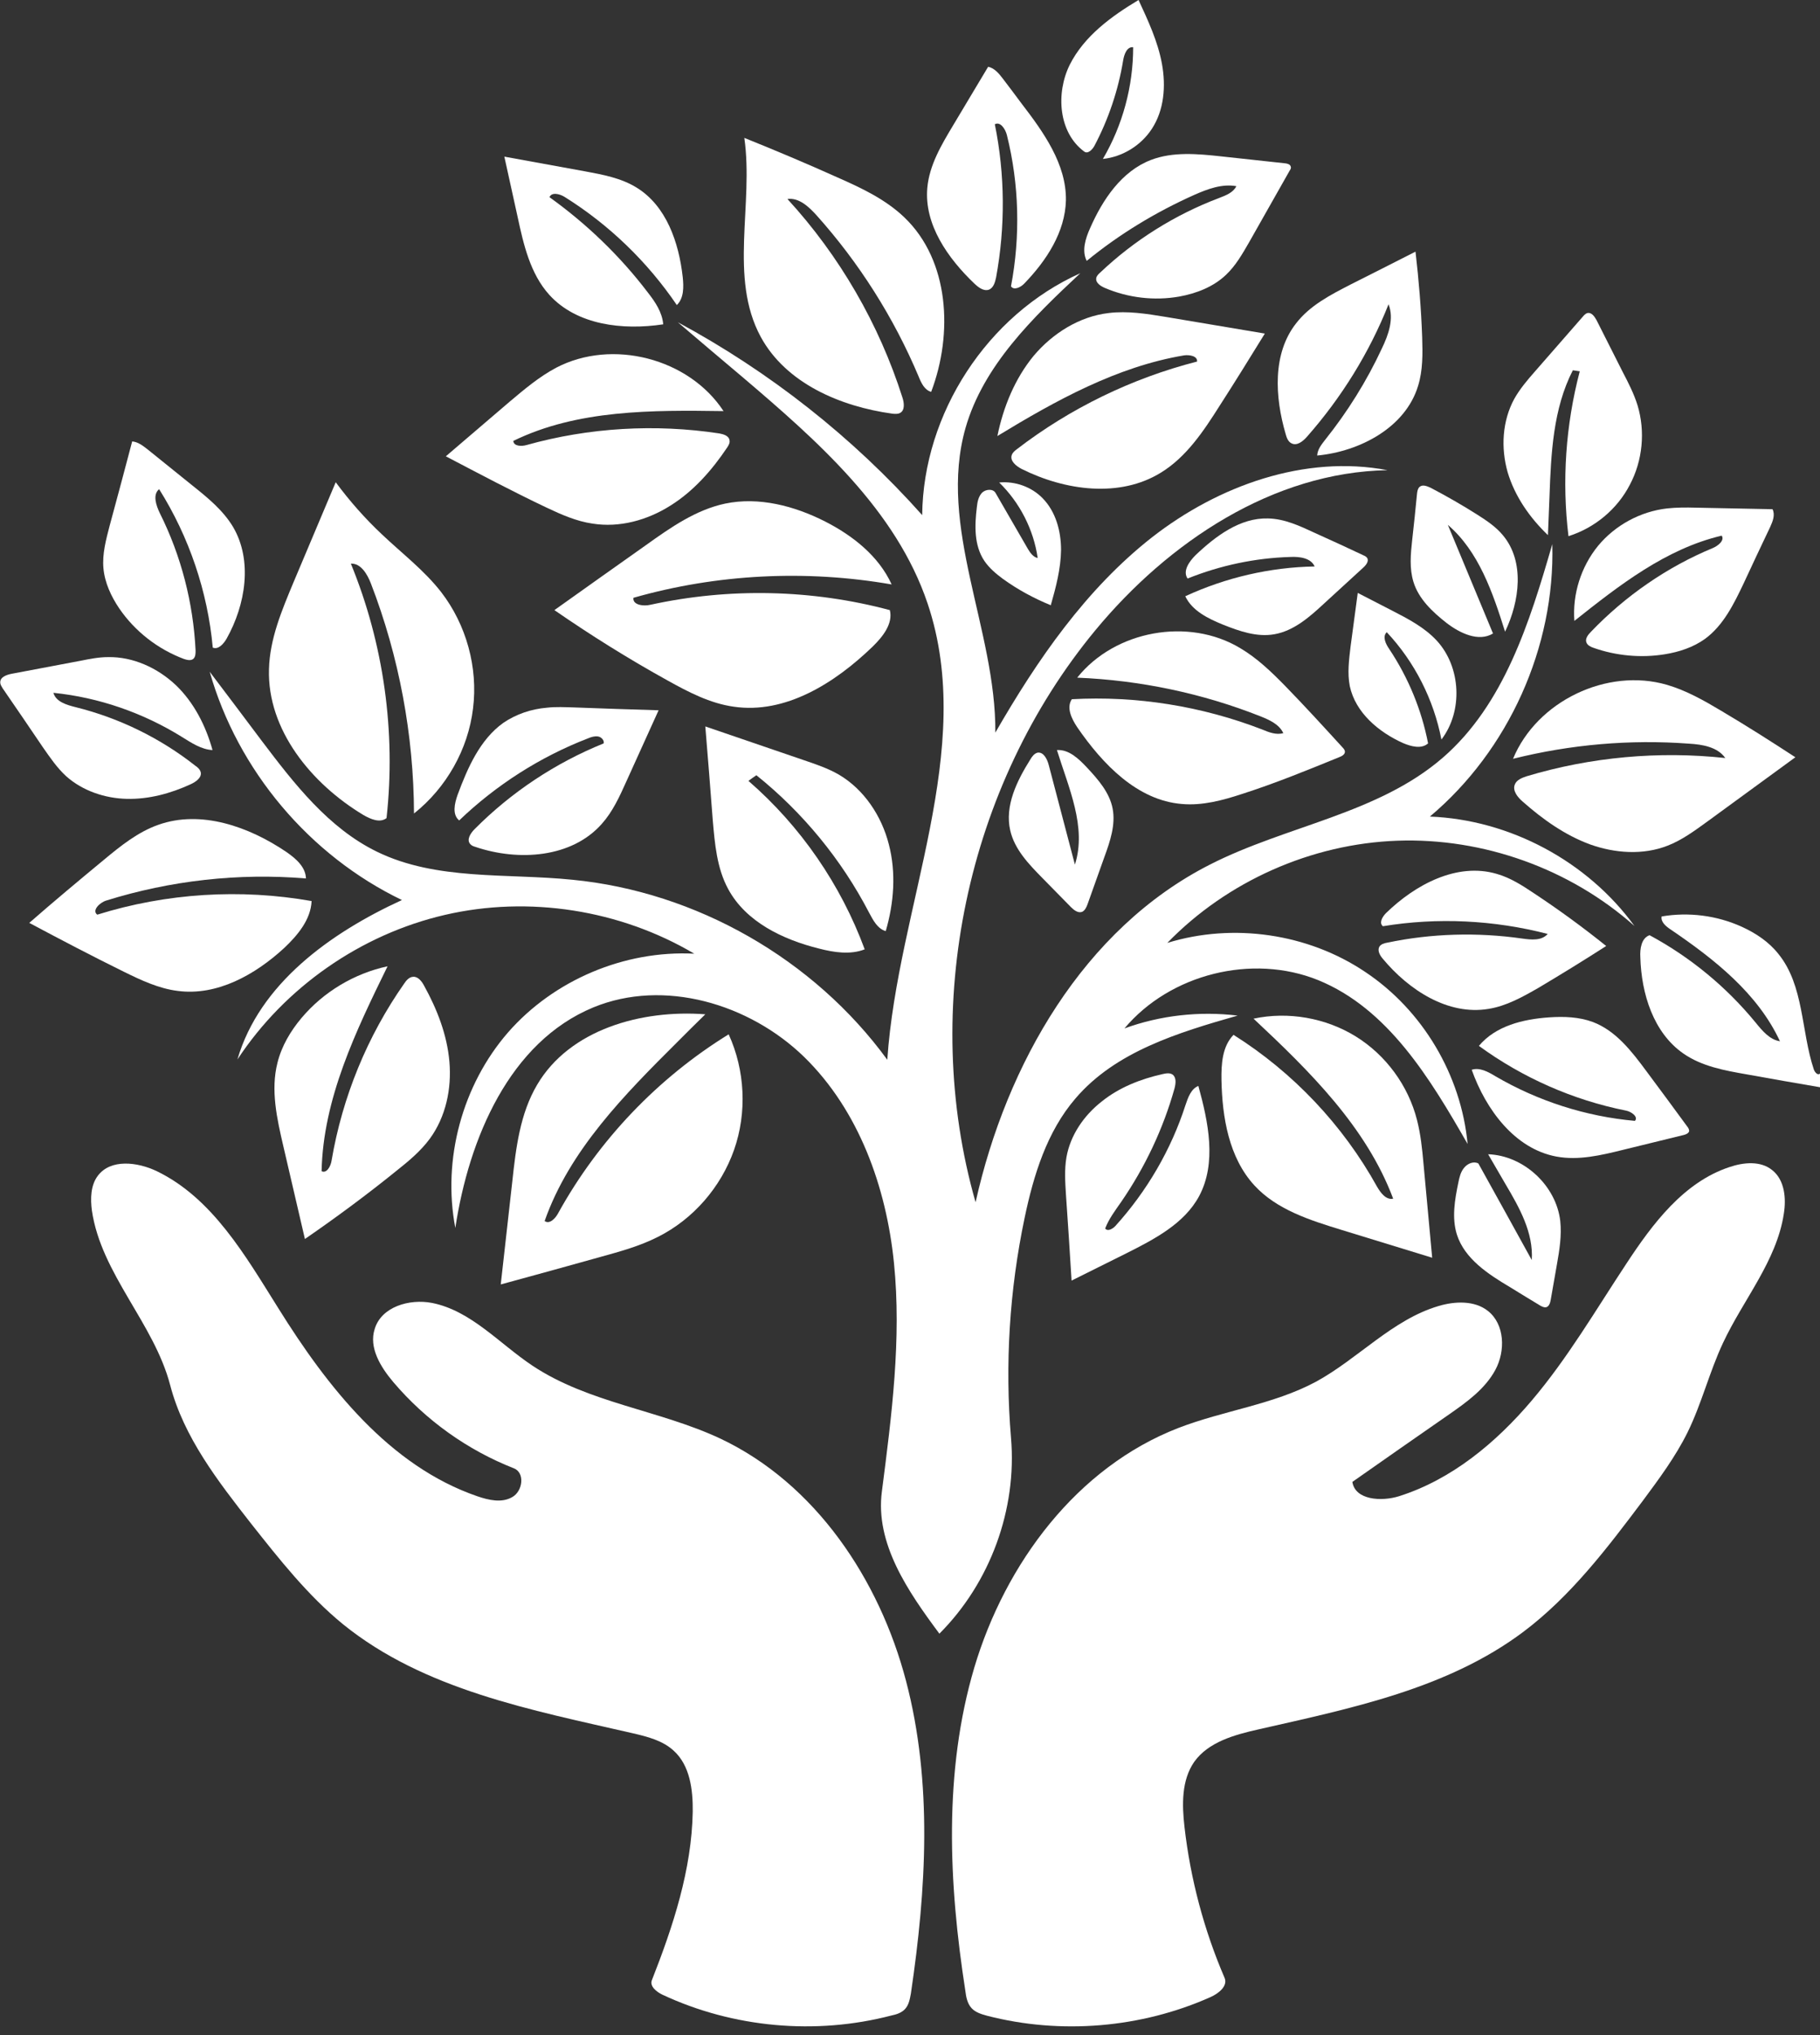 <?xml version="1.0" encoding="UTF-8" standalone="no"?><svg xmlns="http://www.w3.org/2000/svg" xmlns:xlink="http://www.w3.org/1999/xlink" fill="none" height="792.6" preserveAspectRatio="xMidYMid meet" stroke="#ffffff" stroke-linecap="round" stroke-linejoin="round" style="fill: none" version="1" viewBox="0.0 0.0 709.1 792.6" width="709.1" zoomAndPan="magnify"><rect x="0.0" y="0.0" width="709.1" height="792.6" fill="#333333" stroke="none"/><g id="change1_1"><path d="M387.8 285.3 C404.1 257.0 423.1 229.4 448.9 209.2 C474.7 189.1 508.4 177.0 540.6 183.1 C496.0 183.9 455.3 211.0 426.8 245.4 C376.5 306.2 358.4 392.3 380.1 468.2 C392.1 414.4 422.2 361.7 471.4 336.7 C501.2 321.5 536.8 317.0 562.1 295.1 C586.0 274.4 596.0 242.3 604.8 211.9 C605.9 252.0 587.8 292.2 557.1 318.0 C588.2 319.2 618.5 335.4 636.8 360.6 C611.7 338.3 577.9 326.2 544.4 327.4 C510.9 328.6 478.1 343.2 454.8 367.2 C480.4 359.3 509.6 363.5 531.9 378.5 C554.3 393.4 569.3 418.7 571.8 445.5 C557.2 420.0 540.8 392.8 513.6 381.7 C487.9 371.3 455.9 379.3 438.1 400.5 C452.1 395.4 467.3 393.7 482.2 395.5 C459.1 402.1 434.6 409.5 419.0 427.8 C407.9 440.7 402.7 457.6 399.2 474.3 C393.3 502.4 391.5 531.3 393.9 559.9 C396.3 587.8 385.8 616.4 366.0 636.2 C353.8 619.8 340.9 601.1 343.6 580.8 C347.4 551.3 351.3 521.4 348.3 491.8 C345.3 462.2 334.6 432.4 313.3 411.6 C292.0 390.9 258.7 381.0 231.2 392.3 C198.5 405.8 182.7 443.3 177.4 478.2 C172.3 451.5 180.1 422.6 197.9 402.1 C215.8 381.6 243.4 370.0 270.5 371.4 C241.6 354.3 206.0 348.7 173.3 356.3 C140.5 363.9 111.0 384.5 92.5 412.6 C101.1 383.1 128.7 363.3 156.6 350.5 C120.6 333.2 92.6 300.0 81.7 261.6 C88.4 270.5 95.2 279.4 101.9 288.4 C114.6 305.2 128.0 322.5 146.9 331.7 C170.1 343.0 197.3 340.0 223.0 342.6 C271.3 347.3 317.1 373.5 345.7 412.7 C349.8 352.7 380.6 292.0 361.4 235.0 C349.1 198.5 318.4 171.6 289.0 146.6 C280.7 139.6 272.4 132.6 264.1 125.5 C299.9 144.8 332.3 170.3 359.3 200.6 C359.7 161.0 384.7 122.6 420.9 106.4 C402.4 123.7 383.2 142.3 376.2 166.6 C365.2 205.2 388.1 245.2 387.8 285.3" fill="#ffffff" stroke="none"/></g><g id="change1_2"><path d="M389.3 187.9 C395.5 187.3 401.9 189.6 406.2 194.0 C411.4 199.3 413.4 206.9 413.4 214.2 C413.3 221.5 411.4 228.7 409.4 235.7 C402.8 233.0 396.5 229.6 390.7 225.4 C388.0 223.4 385.4 221.2 383.5 218.4 C379.5 212.4 379.7 204.7 380.6 197.5 C380.8 195.5 381.2 193.4 382.6 191.9 C384.0 190.5 386.9 190.2 387.9 192.0 C392.1 199.3 396.3 206.5 400.5 213.8 C401.4 215.3 402.6 217.0 404.3 217.3 C402.7 206.2 397.3 195.7 389.3 187.9" fill="#ffffff" stroke="none"/></g><g id="change1_3"><path d="M418.8 336.7 C423.5 322.1 416.3 306.7 411.8 292.1 C416.4 291.8 420.2 295.4 423.4 298.8 C427.8 303.5 432.3 308.6 433.5 314.9 C434.7 321.2 432.5 327.7 430.3 333.7 C428.1 339.9 425.9 346.0 423.7 352.2 C423.3 353.3 422.7 354.6 421.6 355.1 C420.0 355.7 418.4 354.4 417.2 353.2 C413.5 349.4 409.8 345.7 406.1 341.9 C400.8 336.5 395.3 330.8 393.6 323.4 C391.4 313.8 396.2 304.1 401.4 295.8 C402.1 294.6 403.0 293.4 404.3 293.1 C406.6 292.8 408.0 295.6 408.6 297.9 C412.0 310.8 415.4 323.8 418.8 336.7" fill="#ffffff" stroke="none"/></g><g id="change1_4"><path d="M596.8 490.7 C597.5 480.1 592.0 470.3 586.6 461.2 C584.3 457.3 582.1 453.4 579.8 449.5 C593.7 450.0 606.3 461.7 607.9 475.5 C608.5 481.1 607.6 486.8 606.6 492.4 C605.8 497.0 605.0 501.5 604.2 506.1 C604.0 507.4 603.5 508.9 602.3 509.1 C601.5 509.2 600.8 508.8 600.2 508.5 C596.2 506.1 592.3 503.7 588.4 501.3 C579.8 496.2 570.6 490.2 567.6 480.7 C565.6 474.2 566.8 467.2 568.2 460.5 C568.6 458.5 569.1 456.3 570.5 454.7 C571.8 453.1 574.2 452.1 576.0 453.1 C582.9 465.6 589.9 478.1 596.8 490.7" fill="#ffffff" stroke="none"/></g><g id="change1_5"><path d="M448.7 50.3 C444.5 56.7 437.3 61.1 429.7 61.9 C437.4 48.8 441.5 33.6 441.5 18.4 C439.1 18.1 438.0 21.1 437.6 23.5 C435.7 35.1 431.9 46.4 426.4 56.8 C425.6 58.3 423.8 60.1 422.4 59.0 C412.4 51.6 411.3 36.3 416.8 25.2 C422.4 14.1 432.9 6.4 443.6 0.0 C447.3 8.0 451.1 16.1 452.7 24.8 C454.3 33.5 453.6 42.9 448.7 50.3" fill="#ffffff" stroke="none"/></g><g id="change1_6"><path d="M564.1 204.4 C570.0 218.5 575.8 232.6 581.7 246.7 C576.1 250.1 568.8 246.6 563.6 242.6 C558.1 238.3 552.7 233.2 550.7 226.6 C549.1 221.4 549.6 215.8 550.2 210.4 C550.9 204.3 551.5 198.3 552.1 192.2 C552.2 191.3 552.4 190.2 553.1 189.6 C554.3 188.6 555.9 189.3 557.3 189.9 C563.6 193.2 569.7 196.7 575.7 200.5 C579.3 202.8 582.9 205.2 585.6 208.5 C594.1 218.7 592.1 234.1 586.4 246.0 C581.6 230.8 576.2 214.8 564.1 204.4" fill="#ffffff" stroke="none"/></g><g id="change1_7"><path d="M542.4 237.8 C548.6 241.0 555.0 244.3 559.8 249.5 C569.2 259.7 570.1 276.9 561.6 288.0 C558.6 272.5 551.2 257.8 540.3 246.2 C538.5 247.9 539.9 250.8 541.3 252.8 C548.7 263.9 553.9 276.5 556.4 289.5 C553.8 291.8 549.8 290.7 546.7 289.4 C537.1 285.1 528.1 277.5 525.9 267.2 C524.9 262.1 525.6 256.9 526.2 251.8 C527.1 244.8 528.1 237.9 529.0 230.9 C533.5 233.2 537.9 235.5 542.4 237.8" fill="#ffffff" stroke="none"/></g><g id="change1_8"><path d="M512.2 220.6 C510.8 217.3 506.3 216.7 502.7 216.9 C489.0 217.3 475.4 220.2 462.7 225.3 C460.7 222.4 463.3 218.7 465.8 216.2 C473.7 208.7 483.2 201.6 494.0 201.9 C500.4 202.0 506.4 204.8 512.2 207.5 C518.6 210.4 525.0 213.3 531.3 216.3 C531.8 216.5 532.3 216.8 532.6 217.2 C533.5 218.4 532.3 220.0 531.2 221.0 C526.0 225.7 520.9 230.5 515.7 235.2 C510.1 240.4 504.0 245.7 496.5 247.0 C489.7 248.2 482.9 245.8 476.6 243.3 C470.7 240.9 464.5 237.9 461.8 232.2 C477.6 224.9 494.9 220.9 512.2 220.6" fill="#ffffff" stroke="none"/></g><g id="change1_9"><path d="M583.1 340.3 C588.4 341.8 593.1 344.8 597.7 347.9 C607.4 354.3 616.7 361.1 625.8 368.4 C617.1 374.0 608.3 379.4 599.4 384.7 C593.3 388.2 586.9 391.8 579.9 392.9 C564.2 395.5 548.9 385.6 538.7 373.3 C537.6 372.0 536.6 370.2 537.4 368.7 C538.0 367.7 539.3 367.3 540.5 367.1 C557.7 363.5 575.6 363.0 593.1 365.5 C596.6 366.0 600.7 366.4 603.0 363.7 C582.1 358.3 560.1 357.2 538.8 360.7 C537.2 359.4 538.6 357.0 540.0 355.6 C551.5 344.4 567.7 335.8 583.1 340.3" fill="#ffffff" stroke="none"/></g><g id="change1_10"><path d="M612.8 144.2 C605.1 159.2 604.3 176.6 603.7 193.5 C603.5 198.4 603.3 203.4 603.1 208.4 C596.0 201.6 590.2 193.3 587.4 183.9 C584.7 174.4 585.3 163.9 590.0 155.3 C592.2 151.4 595.1 148.0 598.0 144.7 C604.2 137.6 610.5 130.4 616.7 123.3 C617.2 122.7 617.8 122.1 618.5 121.9 C620.1 121.6 621.2 123.2 622.0 124.6 C625.4 131.3 628.8 138.1 632.2 144.8 C634.4 149.0 636.6 153.3 638.0 157.8 C641.1 168.0 640.0 179.4 635.0 188.8 C630.1 198.3 621.3 205.6 611.1 208.8 C608.5 187.4 610.0 165.5 615.5 144.6 C614.6 144.5 613.7 144.3 612.8 144.2" fill="#ffffff" stroke="none"/></g><g id="change1_11"><path d="M415.3 78.0 C415.0 90.4 407.7 101.5 399.1 110.4 C397.7 111.9 395.0 113.2 393.9 111.5 C397.6 92.0 397.1 71.8 392.3 52.6 C391.7 50.2 389.7 47.2 387.6 48.4 C391.6 68.0 391.7 88.4 388.1 108.0 C387.7 109.9 387.1 112.1 385.3 112.8 C383.3 113.5 381.3 112.0 379.7 110.5 C369.3 100.6 360.0 87.4 361.3 73.1 C362.1 64.3 366.8 56.4 371.3 48.9 C375.9 41.3 380.4 33.6 385.0 26.0 C387.4 26.5 389.2 28.6 390.7 30.6 C393.1 33.8 395.6 37.0 398.0 40.3 C406.6 51.5 415.5 63.9 415.3 78.0" fill="#ffffff" stroke="none"/></g><g id="change1_12"><path d="M29.5 275.4 C46.4 279.6 62.4 287.4 76.1 298.2 C77.0 298.8 77.9 299.6 78.2 300.7 C78.7 302.8 76.3 304.5 74.3 305.4 C66.5 309.0 58.0 311.3 49.4 311.1 C40.9 310.9 32.2 308.0 25.8 302.3 C22.2 299.0 19.5 295.0 16.7 291.0 C11.5 283.3 6.3 275.7 1.0 268.0 C0.6 267.3 0.1 266.6 0.1 265.8 C0.0 263.7 2.5 262.8 4.5 262.4 C13.5 260.7 22.5 259.0 31.5 257.3 C35.0 256.6 38.5 255.9 42.1 255.9 C51.8 255.7 61.4 260.1 68.5 266.8 C75.6 273.6 80.2 282.7 82.8 292.1 C78.5 291.9 74.6 289.3 70.9 287.0 C55.8 277.6 38.5 271.6 20.8 269.8 C21.8 273.3 25.9 274.5 29.5 275.4" fill="#ffffff" stroke="none"/></g><g id="change1_13"><path d="M75.0 189.1 C80.9 193.8 86.9 198.7 90.8 205.2 C98.5 218.3 95.7 235.5 88.3 248.7 C87.1 250.8 85.0 253.1 82.9 252.2 C80.9 230.4 73.7 209.1 62.0 190.5 C59.4 192.6 60.8 196.8 62.3 199.9 C70.6 216.5 75.3 234.8 76.2 253.3 C76.2 254.5 76.2 255.8 75.3 256.6 C74.3 257.4 72.8 257.0 71.6 256.6 C61.5 252.8 52.6 245.9 46.5 237.0 C43.3 232.3 40.8 226.9 40.3 221.3 C39.8 215.7 41.3 210.2 42.7 204.8 C45.7 193.8 48.6 182.9 51.5 171.9 C53.8 172.1 55.7 173.6 57.5 175.0 C63.3 179.7 69.2 184.4 75.0 189.1" fill="#ffffff" stroke="none"/></g><g id="change1_14"><path d="M541.0 118.5 C533.5 137.4 522.6 154.9 509.2 170.1 C507.7 171.8 505.4 173.7 503.3 172.7 C501.9 172.1 501.3 170.5 500.9 169.0 C496.7 154.6 495.7 137.7 505.0 125.9 C510.3 119.0 518.4 114.8 526.2 110.8 C534.7 106.5 543.1 102.3 551.5 98.0 C552.8 109.1 553.7 120.2 554.1 131.3 C554.3 137.7 554.4 144.2 552.5 150.3 C547.6 166.4 530.0 175.8 513.2 177.4 C513.3 175.1 514.8 173.2 516.2 171.4 C525.0 160.4 532.5 148.4 538.4 135.7 C541.0 130.3 543.2 124.1 541.0 118.5" fill="#ffffff" stroke="none"/></g><g id="change1_15"><path d="M461.9 430.3 C462.9 427.3 464.1 424.0 466.9 422.9 C470.8 437.0 474.1 452.9 467.2 465.8 C461.4 476.6 449.7 482.6 438.8 488.1 C431.7 491.6 424.6 495.2 417.5 498.7 C416.8 487.5 416.1 476.2 415.3 465.0 C415.0 460.2 414.7 455.4 415.5 450.7 C417.0 442.1 422.3 434.4 429.2 429.0 C436.0 423.5 444.4 420.2 452.9 418.3 C454.2 418.0 455.8 417.7 456.9 418.5 C458.4 419.7 458.1 422.0 457.6 423.9 C453.2 439.6 446.1 454.6 436.8 468.1 C434.5 471.4 432.0 474.7 430.6 478.4 C431.5 479.7 433.5 478.6 434.6 477.4 C446.9 463.8 456.3 447.7 461.9 430.3" fill="#ffffff" stroke="none"/></g><g id="change1_16"><path d="M637.0 436.5 C638.4 434.9 635.6 432.9 633.5 432.5 C612.9 428.4 593.2 419.7 576.2 407.3 C582.7 399.5 593.4 396.9 603.5 396.2 C609.3 395.8 615.2 396.0 620.6 398.0 C629.6 401.4 635.8 409.5 641.5 417.2 C646.8 424.3 652.1 431.5 657.3 438.6 C657.8 439.2 658.2 439.9 658.1 440.6 C657.8 441.4 656.8 441.8 656.0 442.0 C648.1 443.9 640.2 445.9 632.3 447.8 C623.8 449.9 615.0 452.0 606.4 450.4 C590.2 447.4 578.9 432.1 573.4 416.6 C576.5 415.6 579.8 417.4 582.6 419.1 C599.2 428.8 617.9 434.8 637.0 436.5" fill="#ffffff" stroke="none"/></g><g id="change1_17"><path d="M475.0 77.1 C477.6 76.1 480.5 75.0 481.7 72.5 C476.1 71.5 470.5 73.6 465.3 75.9 C450.3 82.6 436.1 91.2 423.4 101.6 C421.4 97.7 422.9 92.9 424.7 88.9 C429.6 77.7 437.0 66.7 448.4 62.3 C457.0 59.0 466.6 59.9 475.8 60.9 C484.1 61.8 492.4 62.7 500.7 63.6 C501.6 63.7 502.7 64.0 502.9 64.9 C503.1 65.4 502.8 66.0 502.5 66.4 C497.2 75.7 492.0 85.0 486.7 94.3 C484.1 98.8 481.5 103.4 477.7 107.0 C472.8 111.7 466.1 114.3 459.4 115.5 C449.7 117.2 439.5 116.0 430.4 112.1 C428.8 111.4 426.9 110.2 427.1 108.4 C427.2 107.5 428.0 106.7 428.7 106.1 C442.0 93.5 457.8 83.6 475.0 77.1" fill="#ffffff" stroke="none"/></g><g id="change1_18"><path d="M196.1 281.5 C201.1 278.1 207.0 276.1 213.1 275.6 C216.6 275.2 220.2 275.4 223.8 275.5 C234.7 275.9 245.7 276.3 256.6 276.6 C252.4 285.9 248.2 295.1 244.0 304.4 C241.4 310.2 238.7 316.1 234.5 320.8 C222.8 334.1 202.0 335.5 185.2 329.8 C184.5 329.6 183.7 329.3 183.2 328.7 C181.7 327.0 183.3 324.5 184.9 322.9 C199.2 308.5 216.4 297.1 235.2 289.5 C235.5 288.3 234.3 287.0 233.0 286.8 C231.7 286.6 230.4 287.0 229.2 287.5 C210.5 294.7 193.3 305.7 178.9 319.5 C176.1 317.2 177.1 312.9 178.3 309.5 C182.2 299.0 187.0 288.0 196.1 281.5" fill="#ffffff" stroke="none"/></g><g id="change1_19"><path d="M214.1 76.8 C228.6 87.2 241.6 99.7 252.4 113.9 C255.3 117.6 258.0 121.6 258.4 126.3 C242.6 128.7 224.7 126.6 214.0 114.8 C206.6 106.6 204.0 95.3 201.7 84.6 C200.0 76.7 198.2 68.9 196.5 61.0 C206.9 62.9 217.4 64.8 227.8 66.7 C234.8 68.0 242.0 69.3 248.1 73.1 C259.6 80.2 264.5 94.4 266.0 107.9 C266.4 111.7 266.5 116.1 263.7 118.8 C252.3 102.0 237.3 87.5 220.0 76.7 C218.1 75.5 214.9 74.7 214.1 76.8" fill="#ffffff" stroke="none"/></g><g id="change1_20"><path d="M660.6 197.7 C670.6 197.9 680.6 198.1 690.6 198.3 C691.7 200.5 690.7 203.0 689.7 205.2 C686.2 212.6 682.7 219.9 679.3 227.3 C675.5 235.3 671.4 243.6 664.3 248.8 C659.7 252.1 654.2 253.9 648.6 254.8 C639.4 256.3 629.7 255.4 620.9 252.3 C619.7 251.9 618.5 251.3 618.1 250.2 C617.5 248.8 618.7 247.2 619.8 246.1 C633.2 232.1 649.5 220.8 667.4 213.4 C669.5 212.5 672.0 210.4 670.8 208.6 C649.1 213.7 630.9 227.9 613.4 241.8 C612.6 231.4 616.0 220.7 622.6 212.6 C629.3 204.5 639.1 199.2 649.5 198.0 C653.2 197.6 656.9 197.6 660.6 197.7" fill="#ffffff" stroke="none"/></g><g id="change1_21"><path d="M680.6 418.4 C672.0 416.9 663.1 415.3 655.9 410.3 C644.2 402.2 639.5 387.0 639.1 372.8 C638.9 369.5 639.5 365.3 642.7 364.2 C658.5 372.7 672.6 384.3 684.0 398.2 C686.6 401.4 689.5 404.9 693.5 405.5 C684.8 386.8 667.9 373.5 650.8 361.9 C649.0 360.7 647.0 359.0 647.4 356.9 C657.9 355.1 668.9 356.5 678.6 360.9 C684.1 363.4 689.2 366.8 692.9 371.5 C702.9 383.8 701.7 401.5 706.7 416.5 C707.1 417.6 708.2 418.9 709.1 418.1 C709.1 419.9 709.1 421.6 709.1 423.4 C699.6 421.8 690.1 420.1 680.6 418.4" fill="#ffffff" stroke="none"/></g><g id="change1_22"><path d="M291.6 304.1 C311.9 321.7 327.6 344.5 336.9 369.7 C331.3 371.9 324.9 370.9 319.1 369.4 C305.0 365.9 290.6 359.0 283.7 346.2 C279.3 338.1 278.5 328.6 277.7 319.4 C276.8 307.2 275.8 295.1 274.8 282.9 C287.6 287.3 300.3 291.6 313.1 296.0 C317.8 297.6 322.6 299.2 326.9 301.7 C336.7 307.5 343.5 317.8 346.3 328.8 C349.2 339.9 348.3 351.6 345.1 362.6 C341.9 361.7 340.2 358.4 338.6 355.4 C327.9 334.8 312.8 316.4 294.7 301.9 C293.6 302.6 292.6 303.4 291.6 304.1" fill="#ffffff" stroke="none"/></g><g id="change1_23"><path d="M670.6 276.8 C680.4 282.6 690.0 288.7 699.5 294.9 C687.9 303.4 676.3 311.8 664.7 320.3 C660.0 323.7 655.2 327.2 649.8 329.3 C640.2 333.1 629.1 332.3 619.4 328.8 C609.7 325.2 601.1 319.1 593.3 312.2 C591.3 310.5 589.2 307.9 590.2 305.5 C590.9 303.7 593.0 302.9 594.8 302.3 C619.8 294.8 646.3 292.4 672.2 295.2 C669.2 290.9 663.3 289.9 658.0 289.6 C635.1 287.9 611.9 289.9 589.5 295.5 C598.8 273.0 626.2 259.9 649.5 266.7 C657.0 268.9 663.9 272.8 670.6 276.8" fill="#ffffff" stroke="none"/></g><g id="change1_24"><path d="M40.4 334.9 C46.9 329.5 53.7 324.0 61.7 321.2 C78.3 315.3 97.0 321.9 111.6 331.8 C115.2 334.3 119.1 337.6 119.2 342.1 C93.0 339.9 66.4 342.9 41.4 350.7 C38.8 351.5 35.7 354.6 37.9 356.2 C64.8 347.8 93.7 346.0 121.4 350.9 C121.1 358.1 116.0 364.2 110.7 369.2 C99.4 379.6 84.6 387.9 69.3 385.9 C61.9 385.0 54.9 381.7 48.2 378.4 C35.8 372.3 23.6 365.9 11.4 359.4 C20.9 351.1 30.6 343.0 40.4 334.9" fill="#ffffff" stroke="none"/></g><g id="change1_25"><path d="M198.6 156.4 C204.3 151.6 210.1 146.7 216.7 143.2 C238.5 131.8 268.4 139.5 281.9 160.1 C254.1 159.7 225.0 159.5 200.0 171.7 C200.1 173.8 203.2 173.9 205.2 173.3 C229.5 166.5 255.3 165.0 280.3 168.8 C281.9 169.1 283.9 169.7 284.2 171.3 C284.5 172.4 283.9 173.4 283.3 174.3 C277.4 183.1 270.2 191.3 261.2 196.9 C252.2 202.6 241.3 205.6 230.8 203.9 C224.6 203.0 218.7 200.4 213.0 197.7 C199.7 191.4 186.7 184.5 173.7 177.7 C182.0 170.6 190.3 163.5 198.6 156.4" fill="#ffffff" stroke="none"/></g><g id="change1_26"><path d="M500.0 285.5 C498.4 282.1 494.7 280.4 491.2 279.0 C468.5 270.0 444.2 264.9 419.7 263.9 C434.4 245.5 463.1 240.3 483.2 252.4 C489.8 256.3 495.3 261.6 500.6 267.0 C508.3 274.9 515.7 283.0 523.1 291.1 C523.5 291.5 523.9 292.0 524.0 292.6 C524.1 293.8 522.8 294.5 521.7 294.9 C509.2 300.0 496.7 305.1 483.9 309.2 C476.3 311.7 468.4 313.8 460.5 313.1 C443.1 311.7 429.6 297.6 419.7 283.2 C417.5 279.9 415.4 275.6 417.6 272.3 C442.8 270.9 468.3 275.0 491.8 284.1 C494.4 285.2 497.3 286.3 500.0 285.5" fill="#ffffff" stroke="none"/></g><g id="change1_27"><path d="M432.0 121.9 C439.3 121.0 446.8 122.2 454.1 123.4 C467.0 125.6 479.9 127.7 492.8 129.9 C487.0 139.3 481.2 148.7 475.2 158.0 C469.0 167.8 462.3 177.9 452.4 184.0 C436.3 194.0 415.0 191.1 398.0 182.6 C395.9 181.5 393.4 179.5 394.2 177.2 C394.5 176.3 395.3 175.6 396.1 175.0 C416.9 159.0 441.0 147.3 466.4 140.8 C466.6 138.6 463.4 138.1 461.3 138.4 C435.1 142.8 411.3 156.0 388.6 169.8 C390.9 158.5 395.4 147.5 402.7 138.6 C410.1 129.8 420.6 123.2 432.0 121.9" fill="#ffffff" stroke="none"/></g><g id="change1_28"><path d="M117.5 396.4 C126.0 386.3 138.0 379.1 151.0 376.3 C138.6 401.6 125.9 427.9 125.3 456.1 C127.3 457.1 128.9 454.1 129.2 451.9 C133.4 427.2 143.1 403.5 157.5 383.0 C158.3 381.8 159.4 380.5 160.9 380.4 C162.8 380.2 164.3 382.1 165.2 383.8 C170.3 393.0 174.2 403.0 175.1 413.5 C176.0 424.0 173.7 434.9 167.5 443.4 C163.9 448.3 159.2 452.2 154.4 456.0 C142.9 465.3 131.0 474.1 118.8 482.5 C116.0 470.4 113.2 458.4 110.4 446.4 C107.9 435.7 105.4 424.5 108.1 413.9 C109.7 407.4 113.2 401.5 117.5 396.4" fill="#ffffff" stroke="none"/></g><g id="change1_29"><path d="M542.8 466.8 C532.3 438.8 510.2 417.1 488.4 396.7 C501.9 393.8 516.5 396.4 528.2 403.6 C540.0 410.9 548.7 422.8 552.1 436.2 C553.5 441.7 554.1 447.3 554.6 453.0 C555.7 465.2 556.9 477.5 558.0 489.8 C546.2 486.2 534.5 482.6 522.8 479.0 C510.4 475.2 497.4 471.1 488.7 461.6 C478.8 450.8 476.2 435.2 475.9 420.6 C475.8 414.4 476.2 407.5 480.6 403.0 C503.8 417.6 523.2 438.1 536.5 462.1 C537.9 464.5 540.0 467.4 542.8 466.8" fill="#ffffff" stroke="none"/></g><g id="change1_30"><path d="M362.8 152.6 C360.2 151.9 358.9 149.1 357.9 146.6 C348.2 123.6 334.7 102.3 318.1 83.8 C315.1 80.5 311.3 76.9 306.8 77.5 C327.1 99.6 342.5 126.2 351.6 154.8 C352.3 156.9 352.6 159.8 350.7 160.8 C349.8 161.3 348.7 161.2 347.7 161.1 C327.3 158.3 306.2 149.2 296.4 131.2 C283.9 108.1 293.7 79.6 290.0 53.7 C302.2 58.6 314.3 63.7 326.3 69.1 C335.6 73.2 345.0 77.6 352.4 84.7 C369.9 101.5 371.4 129.9 362.8 152.6" fill="#ffffff" stroke="none"/></g><g id="change1_31"><path d="M260.1 265.0 C244.9 256.6 230.2 247.4 216.0 237.6 C227.9 229.1 239.8 220.7 251.8 212.2 C261.3 205.4 271.2 198.5 282.6 196.1 C295.7 193.4 309.5 197.0 321.5 203.1 C332.3 208.6 342.4 216.6 347.4 227.6 C314.1 221.8 279.4 223.5 246.8 232.8 C246.4 235.6 250.7 236.2 253.5 235.5 C284.2 228.8 316.4 229.5 346.7 237.6 C348.0 242.9 343.9 248.0 340.0 251.8 C325.3 266.0 306.0 278.2 285.8 275.2 C276.6 273.9 268.2 269.5 260.1 265.0" fill="#ffffff" stroke="none"/></g><g id="change1_32"><path d="M136.7 219.5 C149.5 250.7 154.3 285.1 150.6 318.6 C148.0 320.6 144.4 319.0 141.6 317.4 C121.3 305.2 104.1 284.2 104.8 260.6 C105.1 248.8 109.8 237.7 114.3 226.9 C119.8 213.9 125.3 200.9 130.8 187.8 C136.2 195.1 142.2 201.9 148.8 208.1 C156.6 215.5 165.3 222.1 171.9 230.6 C181.7 243.3 186.3 260.0 184.3 275.9 C182.4 291.8 173.9 306.8 161.3 316.8 C161.2 286.3 155.5 255.7 144.5 227.2 C143.1 223.6 140.6 219.3 136.7 219.5" fill="#ffffff" stroke="none"/></g><g id="change1_33"><path d="M212.2 475.5 C214.1 476.9 216.4 474.5 217.5 472.4 C233.2 444.0 256.3 419.8 283.9 402.8 C290.3 416.8 291.1 433.3 286.0 447.8 C280.9 462.3 270.1 474.8 256.3 481.7 C249.2 485.3 241.5 487.4 233.9 489.5 C221.0 493.1 208.0 496.7 195.1 500.2 C196.6 486.9 198.1 473.5 199.6 460.1 C201.0 447.1 202.6 433.7 209.3 422.4 C222.0 400.9 249.9 393.1 274.8 395.0 C271.2 398.5 267.6 402.1 264.0 405.7 C243.3 426.3 221.9 447.9 212.2 475.5" fill="#ffffff" stroke="none"/></g><g id="change1_34"><path d="M673.8 454.5 C679.4 452.6 686.0 452.0 690.5 455.7 C695.3 459.5 696.0 466.6 695.0 472.7 C692.2 491.1 679.2 506.1 671.3 523.0 C666.0 534.3 663.0 546.6 657.5 557.8 C652.8 567.3 646.4 575.9 640.1 584.4 C626.2 602.9 612.0 621.6 593.5 635.5 C563.9 657.7 526.3 665.3 490.2 673.5 C480.9 675.6 470.8 678.4 465.3 686.1 C460.3 693.3 460.5 702.8 461.5 711.5 C463.8 731.7 469.1 751.6 477.1 770.2 C478.5 773.4 474.8 776.3 471.7 777.7 C444.6 789.8 413.3 792.4 384.6 785.0 C382.4 784.4 380.1 783.7 378.6 782.1 C376.9 780.3 376.4 777.7 376.1 775.2 C369.6 733.4 367.6 690.0 379.6 649.4 C391.7 608.8 419.6 571.4 459.1 556.1 C476.7 549.3 496.1 547.0 512.7 538.1 C529.2 529.1 542.5 513.9 560.5 508.6 C566.9 506.7 574.5 506.4 579.7 510.5 C586.3 515.7 586.6 526.1 582.6 533.5 C578.6 540.9 571.5 546.0 564.6 550.8 C552.0 559.5 539.5 568.3 526.9 577.1 C528.0 584.2 538.2 584.8 545.0 582.7 C565.6 576.2 582.9 561.8 596.8 545.4 C610.8 528.9 621.7 510.2 633.6 492.2 C643.9 476.5 656.0 460.4 673.8 454.5" fill="#ffffff" stroke="none"/></g><g id="change1_35"><path d="M61.1 456.1 C82.8 466.6 95.6 489.0 108.4 509.4 C127.6 540.2 151.7 570.9 186.0 582.7 C190.4 584.2 195.5 585.4 199.6 583.0 C203.7 580.7 204.6 573.5 200.2 571.8 C182.1 564.7 165.9 553.1 153.3 538.3 C148.3 532.4 143.6 524.8 146.0 517.5 C148.6 508.9 159.5 505.7 168.3 507.4 C183.5 510.4 194.5 523.2 207.4 531.8 C229.3 546.4 257.0 549.1 280.8 560.3 C317.7 577.8 342.6 615.0 353.0 654.6 C363.4 694.1 360.9 735.9 354.9 776.3 C354.5 778.5 354.1 780.8 352.6 782.4 C351.2 783.9 349.2 784.5 347.3 784.9 C317.8 792.6 285.7 789.7 258.1 776.8 C255.8 775.7 253.0 773.5 254.0 771.1 C262.3 750.0 269.5 728.1 269.9 705.5 C270.0 696.9 268.8 687.5 262.5 681.8 C258.2 677.8 252.2 676.3 246.6 675.0 C207.0 665.9 165.2 658.1 133.6 632.5 C119.9 621.3 108.8 607.2 97.8 593.3 C84.9 576.8 71.6 559.7 66.3 539.4 C60.0 515.3 39.4 496.1 35.8 471.4 C35.2 466.8 35.3 461.6 38.1 457.9 C43.1 451.2 53.6 452.5 61.1 456.1" fill="#ffffff" stroke="none"/></g></svg>